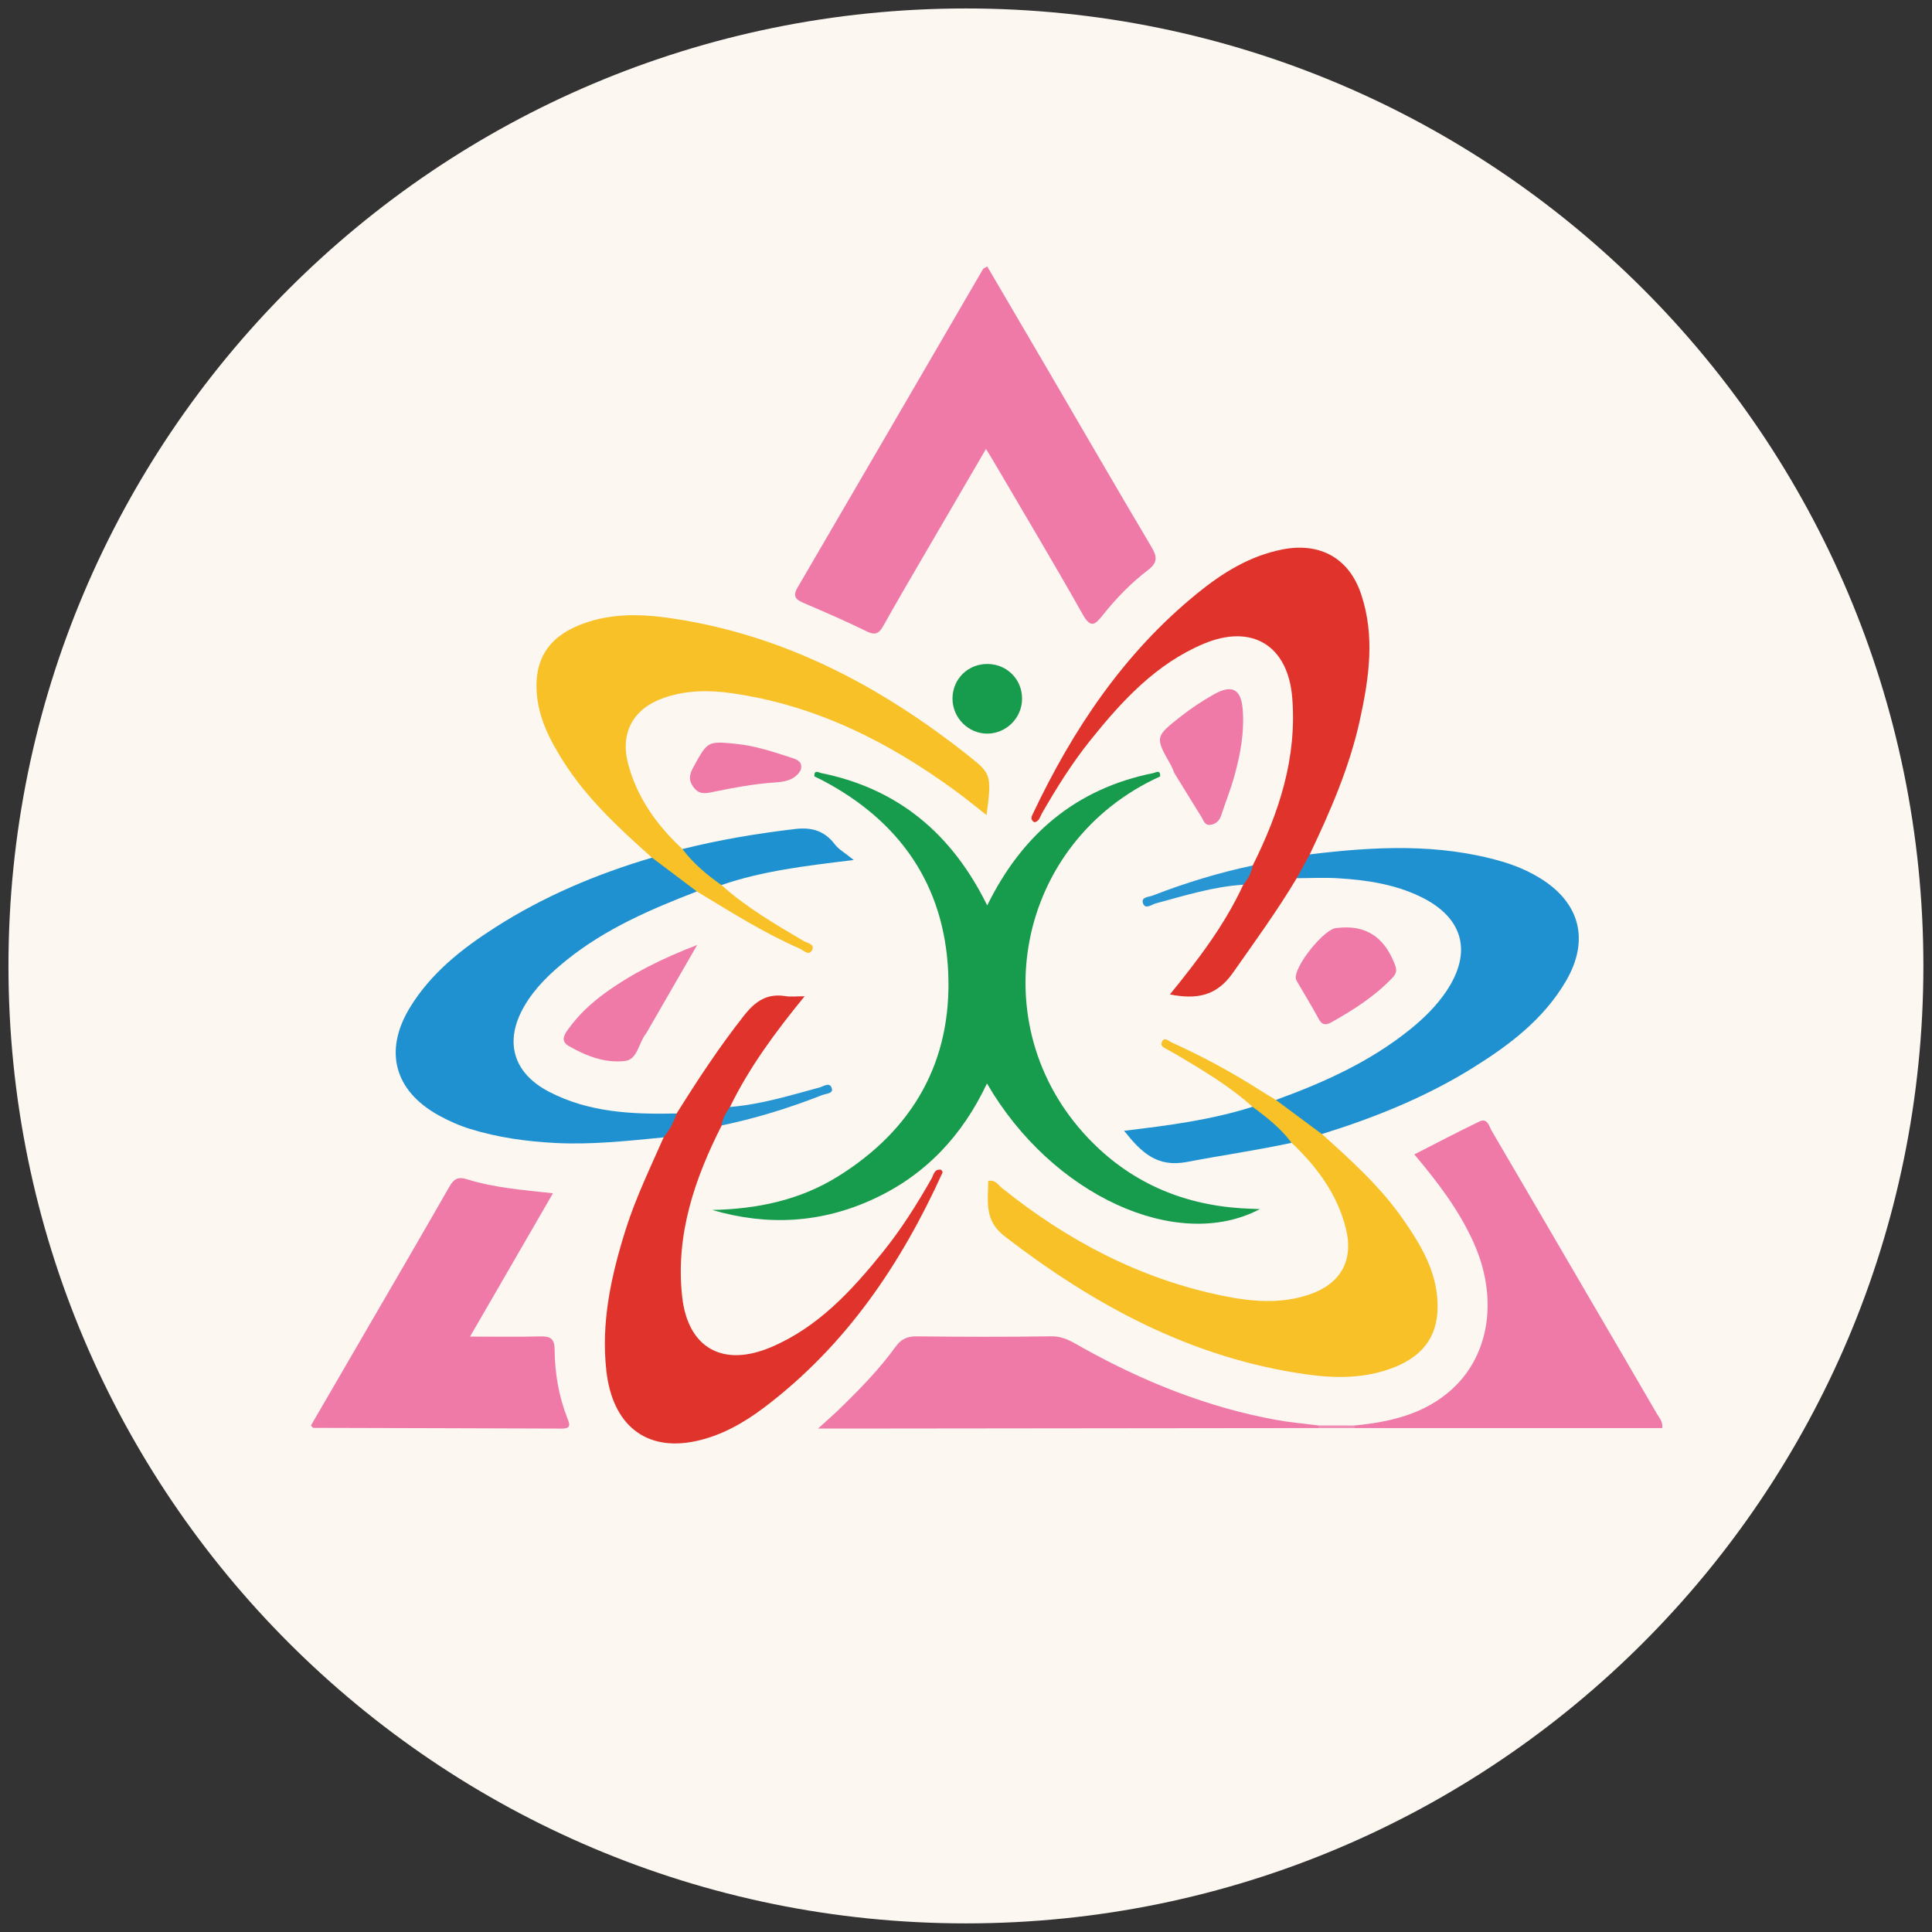 <svg width="87" height="87" viewBox="0 0 87 87" fill="none" xmlns="http://www.w3.org/2000/svg">
<rect x="0" y="0" width="87" height="87" fill="#333333" stroke="none"/>
<g clip-path="url(#clip0_22_3434)">
<path d="M43.496 86.612C67.308 86.612 86.612 67.308 86.612 43.496C86.612 19.684 67.308 0.381 43.496 0.381C19.684 0.381 0.381 19.684 0.381 43.496C0.381 67.308 19.684 86.612 43.496 86.612Z" fill="#FCF7F1"/>
<path d="M44.401 20.216C43.429 21.882 42.502 23.468 41.578 25.056C40.973 26.097 40.362 27.135 39.775 28.187C39.584 28.53 39.411 28.62 39.025 28.43C38.096 27.973 37.145 27.561 36.193 27.154C35.833 26.999 35.681 26.858 35.917 26.454C38.708 21.678 41.485 16.895 44.268 12.115C44.289 12.079 44.347 12.066 44.457 12C45.335 13.497 46.214 14.992 47.088 16.489C48.675 19.206 50.249 21.93 51.855 24.636C52.119 25.081 52.126 25.34 51.691 25.673C50.927 26.258 50.255 26.951 49.656 27.704C49.317 28.129 49.12 28.314 48.757 27.669C47.442 25.335 46.065 23.036 44.711 20.724C44.629 20.584 44.541 20.447 44.401 20.216Z" fill="#EF7AA8"/>
<path d="M52.241 34.964C45.753 37.913 44.156 46.151 49.003 51.252C50.866 53.212 53.192 54.234 55.896 54.41C56.166 54.427 56.437 54.434 56.735 54.447C53.006 56.413 47.356 53.819 44.444 48.788C43.341 51.133 41.684 52.908 39.336 53.993C36.981 55.082 34.556 55.213 32.073 54.486C34.08 54.444 35.996 54.053 37.717 52.987C41.127 50.872 42.869 47.784 42.7 43.811C42.532 39.867 40.53 36.968 37.006 35.125C36.897 35.068 36.785 35.017 36.674 34.964C36.652 34.681 36.816 34.754 36.971 34.811C40.467 35.514 42.881 37.57 44.455 40.773C46.02 37.589 48.436 35.513 51.943 34.811C52.099 34.753 52.263 34.681 52.241 34.964Z" fill="#179B4D"/>
<path d="M32.488 39.855C33.604 40.861 34.897 41.609 36.181 42.371C36.346 42.469 36.714 42.512 36.567 42.789C36.423 43.062 36.172 42.787 36 42.711C34.379 42.001 32.889 41.055 31.381 40.143C30.569 39.817 29.873 39.338 29.36 38.621C27.87 37.292 26.403 35.941 25.334 34.233C24.743 33.29 24.242 32.312 24.168 31.173C24.073 29.715 24.673 28.737 26.043 28.168C27.365 27.619 28.755 27.631 30.127 27.827C35.283 28.564 39.699 30.913 43.708 34.108C44.643 34.853 44.653 34.963 44.425 36.705C43.957 36.338 43.529 35.984 43.082 35.655C40.026 33.41 36.715 31.738 32.899 31.209C31.885 31.068 30.879 31.085 29.9 31.423C28.527 31.896 27.918 32.982 28.279 34.373C28.679 35.916 29.576 37.158 30.73 38.234C31.408 38.676 32.018 39.19 32.488 39.855Z" fill="#F7C127"/>
<path d="M59.526 51.068C60.846 52.251 62.162 53.441 63.181 54.905C63.958 56.021 64.656 57.177 64.731 58.584C64.809 60.045 64.188 61.001 62.809 61.559C61.532 62.077 60.186 62.077 58.867 61.894C53.707 61.179 49.311 58.805 45.247 55.677C44.297 54.947 44.501 54.09 44.501 53.181C44.821 53.111 44.953 53.365 45.129 53.506C48.072 55.867 51.334 57.589 55.062 58.351C56.348 58.614 57.652 58.732 58.939 58.301C60.368 57.823 60.967 56.771 60.607 55.324C60.221 53.771 59.302 52.545 58.163 51.459C57.518 50.981 56.833 50.547 56.402 49.84C55.374 48.911 54.187 48.211 53.005 47.505C52.857 47.416 52.701 47.341 52.553 47.253C52.431 47.18 52.243 47.117 52.313 46.938C52.423 46.661 52.61 46.873 52.736 46.93C54.107 47.551 55.431 48.26 56.699 49.07C56.947 49.228 57.202 49.377 57.453 49.531C58.301 49.835 58.996 50.34 59.526 51.068Z" fill="#F7C127"/>
<path d="M58.393 39.545C57.513 41.019 56.503 42.404 55.518 43.808C54.772 44.872 53.871 45.011 52.682 44.78C53.956 43.215 55.154 41.645 55.986 39.839C55.961 39.469 56.151 39.204 56.412 38.972C57.602 36.591 58.411 34.114 58.19 31.412C57.998 29.061 56.373 28.073 54.194 28.994C52.056 29.897 50.536 31.549 49.123 33.306C48.289 34.343 47.584 35.468 46.923 36.62C46.832 36.779 46.797 36.997 46.575 37.027C46.367 36.897 46.46 36.755 46.519 36.63C48.318 32.836 50.613 29.404 53.913 26.72C55.047 25.798 56.276 25.03 57.752 24.741C59.433 24.413 60.746 25.126 61.292 26.753C61.926 28.639 61.65 30.538 61.237 32.421C60.773 34.542 59.911 36.521 58.98 38.473C59.034 38.965 58.735 39.267 58.393 39.545Z" fill="#E0332C"/>
<path d="M32.499 50.679C31.27 53.098 30.418 55.617 30.716 58.372C30.968 60.707 32.548 61.589 34.729 60.661C36.844 59.76 38.345 58.126 39.746 56.392C40.582 55.357 41.29 54.232 41.947 53.076C42.043 52.906 42.067 52.62 42.384 52.677C42.408 52.722 42.456 52.773 42.445 52.797C40.573 56.929 38.087 60.605 34.41 63.382C33.481 64.083 32.468 64.657 31.31 64.9C29.081 65.368 27.581 64.169 27.306 61.738C27.058 59.54 27.522 57.443 28.176 55.366C28.627 53.934 29.283 52.588 29.884 51.218C29.915 50.771 30.14 50.428 30.47 50.141C31.42 48.623 32.4 47.13 33.513 45.72C34.017 45.083 34.545 44.723 35.371 44.857C35.608 44.895 35.855 44.863 36.233 44.863C34.912 46.476 33.741 48.065 32.872 49.847C32.953 50.215 32.663 50.419 32.499 50.679Z" fill="#E0332C"/>
<path d="M21.167 60.188C22.3 60.188 23.303 60.204 24.305 60.181C24.745 60.171 24.971 60.242 24.975 60.767C24.983 61.825 25.158 62.867 25.548 63.861C25.647 64.114 25.741 64.332 25.308 64.331C21.575 64.316 17.842 64.309 14.108 64.298C14.093 64.298 14.077 64.27 14 64.195C14.764 62.881 15.538 61.549 16.311 60.217C17.62 57.963 18.936 55.713 20.228 53.45C20.432 53.093 20.61 52.973 21.035 53.105C22.26 53.488 23.541 53.585 24.9 53.735C23.659 55.88 22.448 57.974 21.167 60.188Z" fill="#EF7AA8"/>
<path d="M61.01 64.19C62.607 64.033 64.134 63.684 65.369 62.572C67.103 61.009 67.474 58.407 66.341 55.916C65.683 54.471 64.733 53.22 63.688 51.985C64.686 51.477 65.64 50.972 66.612 50.506C66.989 50.325 67.053 50.72 67.176 50.928C68.607 53.366 70.028 55.809 71.454 58.251C72.507 60.055 73.565 61.857 74.612 63.664C74.719 63.847 74.888 64.016 74.851 64.307H61.008C60.958 64.28 60.942 64.254 60.959 64.228C60.976 64.203 60.993 64.19 61.01 64.19Z" fill="#EF7AA8"/>
<path d="M30.47 50.141C30.339 50.535 30.14 50.892 29.884 51.218C28.265 51.375 26.647 51.554 25.015 51.47C23.707 51.402 22.414 51.224 21.162 50.835C20.672 50.683 20.192 50.469 19.743 50.219C17.75 49.112 17.276 47.312 18.459 45.371C19.404 43.821 20.795 42.725 22.298 41.763C24.489 40.361 26.866 39.358 29.36 38.621C30.033 39.128 30.707 39.635 31.381 40.143C29.309 40.942 27.277 41.818 25.529 43.222C24.777 43.826 24.082 44.485 23.597 45.33C22.698 46.895 23.101 48.313 24.71 49.156C26.518 50.103 28.485 50.185 30.47 50.141Z" fill="#1F91D0"/>
<path d="M58.393 39.546C58.589 39.189 58.784 38.831 58.98 38.474C61.883 38.121 64.779 37.964 67.637 38.796C68.232 38.97 68.796 39.209 69.326 39.53C71.155 40.639 71.595 42.34 70.51 44.189C69.51 45.894 67.981 47.052 66.34 48.075C64.216 49.399 61.911 50.327 59.525 51.068C58.835 50.556 58.144 50.044 57.453 49.531C59.614 48.749 61.691 47.812 63.495 46.357C64.111 45.86 64.671 45.312 65.116 44.657C66.323 42.878 65.899 41.31 63.962 40.377C62.788 39.812 61.524 39.625 60.241 39.548C59.627 39.512 59.009 39.545 58.393 39.546Z" fill="#1F91D0"/>
<path d="M59.372 64.307C52.556 64.314 45.739 64.322 38.922 64.329C38.31 64.329 37.698 64.329 36.84 64.329C37.268 63.937 37.554 63.689 37.824 63.426C38.724 62.55 39.603 61.653 40.339 60.632C40.575 60.306 40.854 60.173 41.273 60.178C43.298 60.2 45.324 60.206 47.348 60.176C47.92 60.168 48.334 60.459 48.777 60.705C51.509 62.223 54.377 63.376 57.465 63.939C58.095 64.054 58.735 64.108 59.37 64.19C59.421 64.215 59.438 64.241 59.422 64.267C59.406 64.294 59.389 64.307 59.372 64.307Z" fill="#EF7AA8"/>
<path d="M55.595 34.913C55.428 35.527 55.186 36.123 54.989 36.725C54.914 36.959 54.754 37.1 54.519 37.143C54.253 37.186 54.203 36.953 54.104 36.793C53.69 36.129 53.282 35.459 52.873 34.796L52.824 34.661C52.793 34.593 52.762 34.526 52.731 34.464C52.008 33.192 52.002 33.18 53.177 32.258C53.64 31.896 54.135 31.564 54.648 31.276C55.496 30.796 55.904 31.03 55.966 32.013C56.034 33.002 55.854 33.967 55.595 34.913Z" fill="#EF7AA8"/>
<path d="M31.395 42.552C30.564 43.993 29.847 45.237 29.129 46.482C29.117 46.504 29.106 46.526 29.09 46.545C28.757 46.952 28.719 47.706 28.148 47.776C27.258 47.885 26.4 47.556 25.618 47.107C25.247 46.894 25.386 46.624 25.573 46.364C26.035 45.718 26.604 45.181 27.247 44.716C28.461 43.837 29.785 43.173 31.395 42.552Z" fill="#EF7AA8"/>
<path d="M60.21 41.788C61.509 41.628 62.325 42.207 62.79 43.377C62.895 43.638 62.922 43.798 62.712 44.02C61.922 44.853 60.972 45.463 59.98 46.021C59.726 46.164 59.546 46.187 59.384 45.886C59.08 45.324 58.745 44.779 58.424 44.227C58.4 44.184 58.372 44.142 58.359 44.095C58.214 43.575 59.67 41.758 60.21 41.788Z" fill="#EF7AA8"/>
<path d="M56.401 49.841C57.05 50.314 57.677 50.812 58.162 51.462C56.6 51.799 55.016 52.025 53.449 52.324C52.096 52.582 51.394 51.895 50.619 50.92C52.608 50.683 54.54 50.433 56.401 49.841Z" fill="#1E92D0"/>
<path d="M32.488 39.855C31.828 39.394 31.217 38.879 30.73 38.234C32.399 37.816 34.091 37.534 35.801 37.331C36.557 37.241 37.132 37.413 37.596 38.024C37.769 38.252 38.045 38.402 38.446 38.727C36.27 38.99 34.336 39.218 32.488 39.855Z" fill="#1E92D0"/>
<path d="M36.062 34.664C35.806 35.141 35.331 35.206 34.871 35.237C33.932 35.3 33.014 35.477 32.094 35.664C31.789 35.726 31.495 35.8 31.236 35.456C30.974 35.108 31.055 34.853 31.235 34.525C31.865 33.382 31.857 33.369 33.124 33.494C34.014 33.581 34.858 33.867 35.702 34.142C35.963 34.228 36.149 34.353 36.057 34.669L36.062 34.664Z" fill="#EF7AA8"/>
<path d="M46.025 31.474C46.018 32.321 45.328 33.021 44.482 33.036C43.614 33.051 42.886 32.325 42.892 31.448C42.897 30.559 43.614 29.872 44.508 29.9C45.372 29.927 46.031 30.61 46.025 31.474Z" fill="#179B4D"/>
<path d="M56.412 38.973C56.354 39.302 56.199 39.585 55.986 39.839C54.63 39.926 53.344 40.332 52.044 40.681C51.863 40.729 51.575 40.975 51.47 40.677C51.369 40.389 51.742 40.393 51.913 40.326C53.375 39.756 54.875 39.302 56.412 38.973Z" fill="#2896D2"/>
<path d="M32.499 50.679C32.525 50.359 32.702 50.105 32.872 49.848C34.257 49.738 35.576 49.329 36.906 48.969C37.097 48.917 37.378 48.696 37.461 49.028C37.515 49.246 37.193 49.247 37.023 49.313C35.552 49.889 34.048 50.359 32.499 50.679Z" fill="#2695D2"/>
<path d="M59.372 64.308C59.373 64.269 59.372 64.229 59.369 64.19C59.916 64.19 60.464 64.191 61.011 64.191C61.008 64.23 61.008 64.269 61.008 64.308C60.463 64.308 59.917 64.308 59.372 64.308Z" fill="#F18EB5"/>
</g>
<defs>
<clipPath id="clip0_22_3434">
<rect width="87" height="87" fill="white"/>
</clipPath>
</defs>
</svg>
